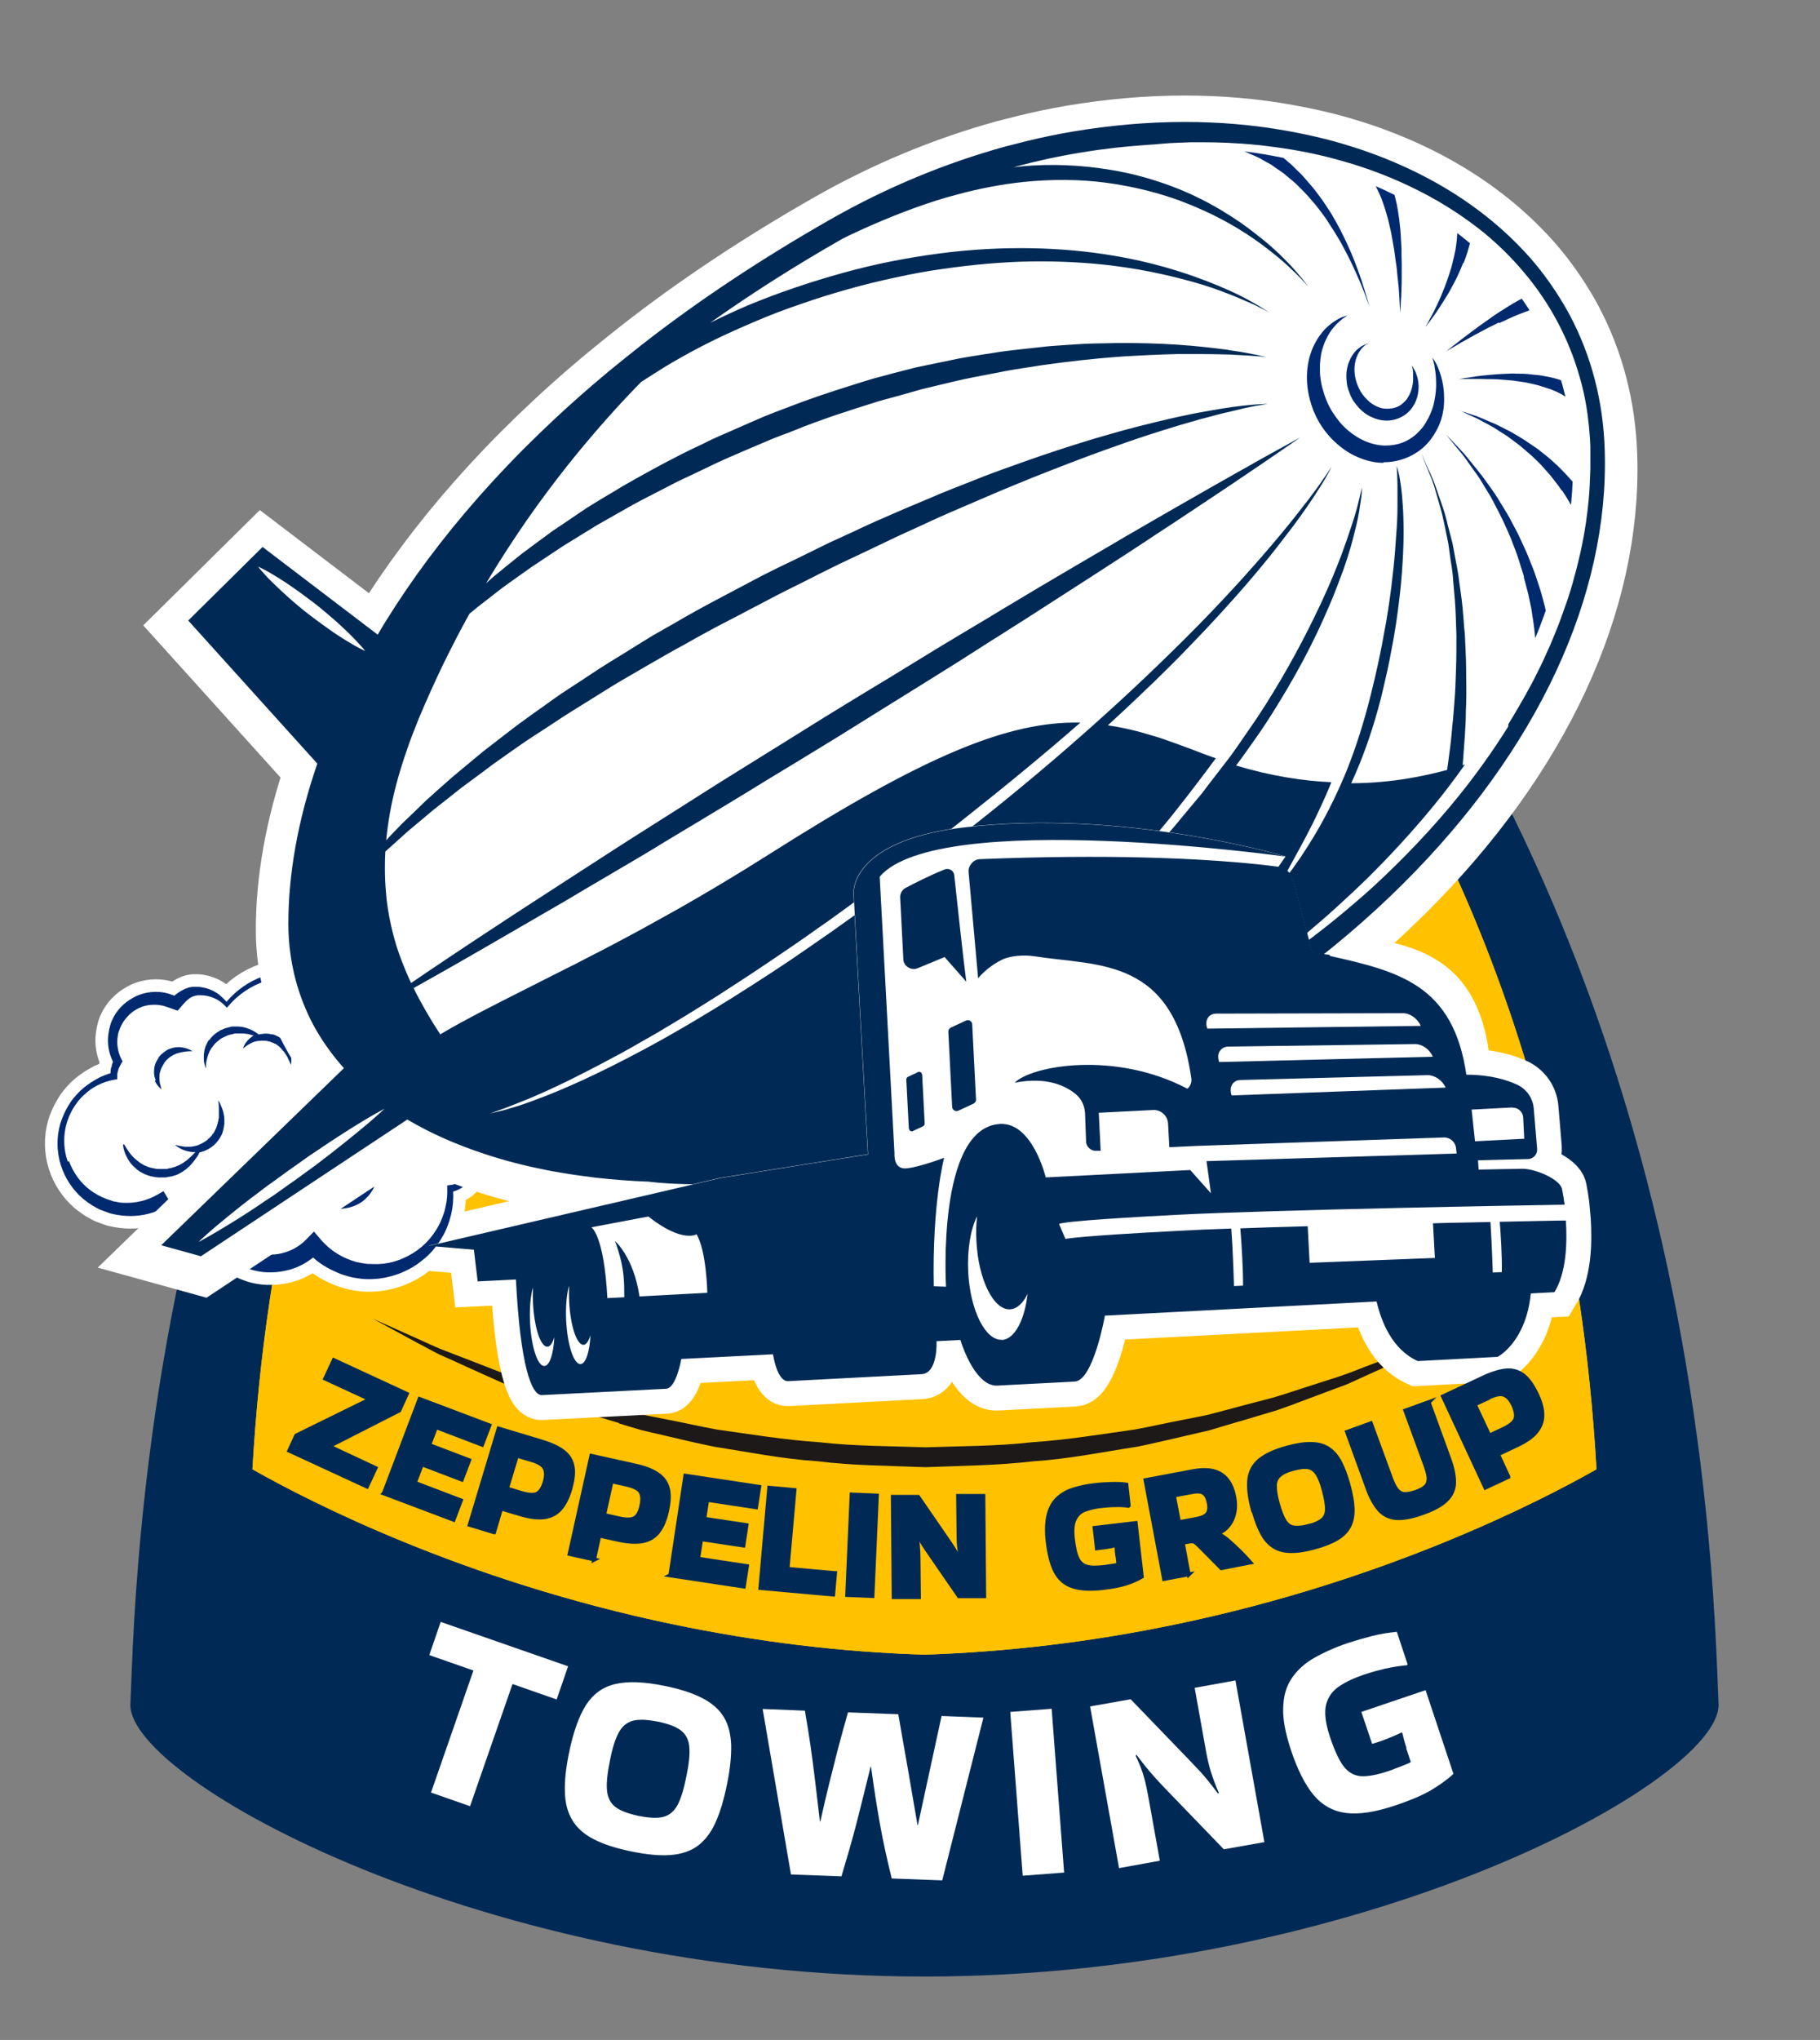 <svg xmlns="http://www.w3.org/2000/svg" id="Layer_1" data-name="Layer 1" viewBox="0 0 86.15 96.52"><rect x="0" y="0" width="86.15" height="96.52" fill="#808080" stroke="none"/><defs><style>      .cls-1 {        stroke-width: 1.19px;      }      .cls-1, .cls-2, .cls-3 {        stroke: #fff;      }      .cls-1, .cls-2, .cls-3, .cls-4 {        stroke-miterlimit: 10;      }      .cls-1, .cls-2, .cls-3, .cls-5 {        fill: #fff;      }      .cls-2 {        stroke-width: 2.38px;      }      .cls-3 {        stroke-width: 3.08px;      }      .cls-4 {        stroke: #002a55;        stroke-width: .18px;      }      .cls-4, .cls-6 {        fill: #002a55;      }      .cls-7 {        fill: #1e1919;      }      .cls-7, .cls-5, .cls-8, .cls-9, .cls-6 {        stroke-width: 0px;      }      .cls-8 {        fill: #ffc100;      }      .cls-9 {        fill: #002a70;      }    </style></defs><path class="cls-6" d="M81.35,80.67c0,3.61-16.83,12.85-37.59,12.85s-37.59-9.25-37.59-12.85h0s.06-1.5.06-1.5c1.07-27.89,11.23-45.9,19.56-56.09,8.33-10.19,16.41-14.76,17.97-15.59,1.56.83,9.64,5.4,17.97,15.59,8.33,10.2,18.49,28.21,19.56,56.09l.06,1.5h0Z"></path><path class="cls-8" d="M55.68,76.85c-4.02.84-8,1.31-11.92,1.44-3.92-.12-7.89-.6-11.92-1.44-9.92-2.06-17.21-5.81-19.89-7.33,1.27-22.31,10.24-36.77,17.62-45.01,5.64-6.3,11.23-10.03,14.19-11.75,2.96,1.72,8.55,5.45,14.19,11.75,7.38,8.24,16.35,22.69,17.62,45.01-2.68,1.52-9.97,5.27-19.89,7.33Z"></path><path class="cls-8" d="M55.68,76.85c-4.02.84-8,1.31-11.92,1.44-3.92-.12-7.89-.6-11.92-1.44-9.92-2.06-17.21-5.81-19.89-7.33,1.27-22.31,10.24-36.77,17.62-45.01,5.64-6.3,11.23-10.03,14.19-11.75,2.96,1.72,8.55,5.45,14.19,11.75,7.38,8.24,16.35,22.69,17.62,45.01-2.68,1.52-9.97,5.27-19.89,7.33Z"></path><path class="cls-7" d="M29.3,67.33c-.71-.21-1.39-.42-2.06-.61-.66-.22-1.28-.47-1.88-.69-.3-.11-.6-.22-.88-.33-.29-.11-.57-.2-.84-.33-.53-.24-1.04-.47-1.51-.68-.47-.22-.92-.42-1.33-.6-.4-.2-.76-.41-1.1-.58-1.31-.71-2.06-1.12-2.06-1.12,0,0,.78.35,2.14.96.34.15.71.33,1.13.5.42.16.87.34,1.35.52.48.19,1,.39,1.54.6.54.2,1.13.37,1.73.57.61.19,1.23.41,1.89.6.66.17,1.35.35,2.05.54.35.09.71.19,1.07.28.37.07.74.15,1.11.22.75.14,1.51.32,2.29.46,1.57.22,3.19.49,4.85.6,1.65.19,3.35.18,5.03.24,1.69-.06,3.38-.05,5.03-.24,1.66-.11,3.28-.38,4.85-.6.78-.14,1.54-.32,2.29-.46.37-.07.74-.15,1.11-.22.36-.09.72-.19,1.07-.28.7-.19,1.39-.37,2.05-.54.66-.19,1.28-.41,1.89-.6.6-.2,1.19-.37,1.73-.57.54-.21,1.05-.41,1.54-.59.48-.19.94-.36,1.35-.52.41-.17.79-.35,1.13-.5,1.36-.61,2.14-.96,2.14-.96,0,0-.75.41-2.06,1.12-.33.17-.69.38-1.09.58-.41.19-.85.39-1.33.6-.48.22-.98.44-1.52.69-.26.13-.55.22-.84.33-.29.11-.58.22-.88.33-.6.22-1.23.47-1.88.69-.66.2-1.35.4-2.06.61-.35.1-.71.21-1.07.32-.37.09-.74.17-1.12.26-.75.17-1.52.36-2.31.52-1.59.24-3.22.58-4.91.69-1.68.2-3.4.21-5.11.28-1.72-.07-3.43-.07-5.11-.28-1.69-.11-3.32-.44-4.91-.69-.79-.16-1.56-.34-2.31-.52-.38-.09-.75-.17-1.12-.26-.36-.11-.72-.21-1.07-.32Z"></path><path class="cls-2" d="M60.85,40.52s-7.63-2.29-15.31-1.37c-4.16.5-5.19,2.19-5.14,3.19s.68,12.27.68,12.27l-6.99,1.12-13.8,3.21,2.13.18.18,1.5,1.81-.09c.21,4.09.74,5.49,1.23,5.47l5.88-.3c.48-.02.72-1.41.72-1.41l4.34-.22s.19,1.3.72,1.27l6.31-.33c.79-.04.71-1.56.71-1.56l1.13-.06c.15.5.79,2.21,1.75,2.16l3.66-.19c.89-.05,1.43-3.12,1.43-3.12l12.86-.67c.22.94.73,2.27,1.95,2.82l3.78-.2s1.34-.68,1.57-3l1.12-.06c.56-.92.61-2.3.54-3.39l-.07-.77c-.02-.17-.09-.59-.12-.73-.09-.48-1.28-.98-1.9-.97l-2.05.04-.03-.44,2.37-.06c.12,0,.24-.06.32-.15.08-.09.12-.21.11-.33l-.16-1.91c-.04-.49-.34-.92-.79-1.13-.5-.23-1.28-.47-2.4-.47-.33-5.11-3.15-4.88-6.46-5.62l-.82-.11-.91-3.44c-.09-.33-.36-.57-.7-.62l.34-.49Z"></path><g><path class="cls-1" d="M4.78,57.25c.07.03.16.06.24.09l.11.04.06.02.06.02c.16.04.33.07.5.09.57.07,1.16,0,1.7-.22.08.11.17.21.27.3.23.22.5.4.8.51l.11.04.09.03c.08.02.14.04.21.05.14.03.28.04.42.04.16,0,.32-.01.47-.04,0,.02.02.04.03.07.06.13.12.25.19.37.15.24.32.46.53.65.2.19.43.36.68.49.12.07.24.12.39.18.07.03.14.05.19.07l.09.03.11.03c.27.07.55.1.83.09.28,0,.56-.05.83-.12.41-.11.79-.31,1.13-.58.21.19.45.36.69.49.18.1.38.19.57.27.1.04.2.07.3.1l.14.04c.06.02.1.02.16.04.21.04.41.07.62.08.21.01.42,0,.62-.02l.31-.05c.1-.02.2-.05.3-.07.2-.06.4-.12.58-.21.19-.08.37-.18.54-.29.09-.05.17-.12.25-.18.08-.06.16-.13.24-.19.08-.07.15-.14.22-.21.07-.07.14-.15.2-.23.07-.08.13-.16.18-.24.06-.08.12-.17.17-.26.11-.17.19-.35.27-.55.03-.1.08-.2.1-.29.03-.1.05-.17.08-.29.08-.35.11-.71.09-1.06.2-.06.38-.15.54-.27.17-.14.31-.31.41-.51.59.11,1.23-.04,1.71-.42.25-.2.46-.45.6-.73.04-.07.07-.15.1-.22.02-.08.05-.13.07-.22.04-.15.06-.31.07-.47.02-.64-.27-1.29-.76-1.71-.12-.11-.26-.2-.4-.27-.07-.04-.15-.07-.22-.1-.04-.02-.08-.03-.12-.04l-.11-.03c-.25-.07-.51-.09-.77-.07-.01-.08-.02-.15-.04-.22-.03-.14-.07-.27-.12-.4-.05-.13-.1-.26-.16-.39-.07-.12-.13-.25-.21-.36-.07-.12-.16-.23-.25-.34-.09-.11-.19-.21-.29-.3-.11-.09-.21-.18-.33-.26-.11-.08-.24-.15-.36-.22l-.19-.09-.2-.08c-.07-.03-.13-.04-.19-.07l-.09-.03-.11-.03c-.14-.03-.28-.06-.42-.08-.14-.02-.29-.03-.42-.02-.47,0-.94.1-1.37.29-.04-.09-.07-.18-.11-.27-.08-.18-.17-.35-.27-.51-.1-.16-.21-.32-.34-.47-.12-.15-.25-.29-.4-.42-.07-.07-.14-.13-.22-.19-.07-.06-.15-.12-.23-.17-.16-.11-.32-.21-.49-.29-.17-.09-.35-.16-.53-.22-.09-.04-.18-.05-.27-.08l-.07-.02-.07-.02-.14-.03c-.75-.15-1.53-.09-2.24.17-.67.24-1.26.66-1.72,1.2-.08-.1-.18-.19-.28-.28-.06-.05-.12-.1-.18-.14-.22-.14-.46-.23-.72-.27-.06-.01-.13-.02-.2-.02-.07,0-.14,0-.21,0-.14.01-.29.06-.42.12-.18.09-.33.19-.46.3-.04-.02-.09-.03-.14-.05l-.08-.03s-.07-.02-.1-.03c-.06-.01-.12-.03-.18-.04-.12-.02-.25-.03-.37-.03-.12,0-.25.01-.37.03-.25.04-.48.12-.7.24-.01,0-.02.01-.03.02-.2.11-.39.25-.55.42-.09.09-.16.18-.23.28-.07.1-.13.21-.18.32-.03.05-.05.11-.07.17l-.03.09-.02.08-.02.08s-.02.06-.02.1c-.01.06-.02.12-.03.18-.06.44.02.9.22,1.3-.01.02-.02.05-.03.07-.01.03-.02.07-.03.1v.05s-.03.05-.03.05c-.02.09-.03.18-.03.27-.1.03-.2.06-.29.1l-.21.09-.2.11-.2.12-.19.13-.18.14-.17.15c-.11.11-.21.22-.31.34-.1.12-.18.24-.26.38-.08.13-.15.27-.21.41l-.09.22-.07.21h0c-.18.63-.17,1.32.03,1.95.19.61.56,1.17,1.05,1.59.01.01.03.02.04.03.26.21.54.39.85.52Z"></path><path class="cls-9" d="M4.78,57.25c.07.03.16.06.24.09l.11.04.06.02.06.02c.16.04.33.07.5.09.57.07,1.16,0,1.7-.22.08.11.17.21.27.3.23.22.5.4.8.51l.11.04.09.03c.08.02.14.04.21.05.14.03.28.04.42.04.16,0,.32-.01.47-.04,0,.02.02.04.03.07.06.13.12.25.19.37.15.24.32.46.53.65.2.19.43.36.68.49.12.07.24.12.39.18.07.03.14.05.19.07l.09.03.11.03c.27.07.55.1.83.09.28,0,.56-.05.83-.12.41-.11.79-.31,1.13-.58.21.19.45.36.69.49.18.1.38.19.57.27.1.04.2.07.3.1l.14.04c.06.02.1.02.16.04.21.04.41.07.62.08.21.01.42,0,.62-.02l.31-.05c.1-.02.2-.05.3-.07.2-.06.4-.12.58-.21.19-.08.37-.18.54-.29.09-.05.17-.12.25-.18.08-.06.16-.13.24-.19.08-.07.15-.14.22-.21.07-.07.14-.15.2-.23.07-.08.13-.16.18-.24.06-.08.12-.17.17-.26.11-.17.19-.35.27-.55.03-.1.08-.2.1-.29.03-.1.05-.17.08-.29.08-.35.11-.71.09-1.06.2-.06.38-.15.54-.27.17-.14.31-.31.41-.51.59.11,1.23-.04,1.71-.42.25-.2.46-.45.6-.73.04-.07.07-.15.1-.22.02-.08.05-.13.07-.22.04-.15.06-.31.07-.47.02-.64-.27-1.29-.76-1.71-.12-.11-.26-.2-.4-.27-.07-.04-.15-.07-.22-.1-.04-.02-.08-.03-.12-.04l-.11-.03c-.25-.07-.51-.09-.77-.07-.01-.08-.02-.15-.04-.22-.03-.14-.07-.27-.12-.4-.05-.13-.1-.26-.16-.39-.07-.12-.13-.25-.21-.36-.07-.12-.16-.23-.25-.34-.09-.11-.19-.21-.29-.3-.11-.09-.21-.18-.33-.26-.11-.08-.24-.15-.36-.22l-.19-.09-.2-.08c-.07-.03-.13-.04-.19-.07l-.09-.03-.11-.03c-.14-.03-.28-.06-.42-.08-.14-.02-.29-.03-.42-.02-.47,0-.94.1-1.37.29-.04-.09-.07-.18-.11-.27-.08-.18-.17-.35-.27-.51-.1-.16-.21-.32-.34-.47-.12-.15-.25-.29-.4-.42-.07-.07-.14-.13-.22-.19-.07-.06-.15-.12-.23-.17-.16-.11-.32-.21-.49-.29-.17-.09-.35-.16-.53-.22-.09-.04-.18-.05-.27-.08l-.07-.02-.07-.02-.14-.03c-.75-.15-1.53-.09-2.24.17-.67.24-1.26.66-1.72,1.2-.08-.1-.18-.19-.28-.28-.06-.05-.12-.1-.18-.14-.22-.14-.46-.23-.72-.27-.06-.01-.13-.02-.2-.02-.07,0-.14,0-.21,0-.14.01-.29.06-.42.12-.18.09-.33.19-.46.3-.04-.02-.09-.03-.14-.05l-.08-.03s-.07-.02-.1-.03c-.06-.01-.12-.03-.18-.04-.12-.02-.25-.03-.37-.03-.12,0-.25.01-.37.03-.25.04-.48.12-.7.24-.01,0-.02.01-.03.02-.2.11-.39.25-.55.42-.09.09-.16.18-.23.28-.07.1-.13.21-.18.32-.03.05-.05.11-.07.17l-.03.09-.02.08-.02.08s-.02.06-.02.1c-.01.06-.02.12-.03.18-.06.44.02.9.22,1.3-.01.02-.02.05-.03.07-.01.03-.02.07-.03.1v.05s-.03.05-.03.05c-.02.09-.03.18-.03.27-.1.03-.2.06-.29.1l-.21.09-.2.11-.2.12-.19.13-.18.14-.17.15c-.11.11-.21.22-.31.34-.1.12-.18.24-.26.38-.08.13-.15.27-.21.41l-.09.22-.07.21h0c-.18.63-.17,1.32.03,1.95.19.61.56,1.17,1.05,1.59.01.01.03.02.04.03.26.21.54.39.85.52ZM3.21,54.97c-.03-.09-.05-.17-.08-.26-.12-.48-.12-.99,0-1.47l.06-.2.07-.19c.05-.13.12-.25.18-.37.07-.12.15-.23.23-.34l.13-.16.15-.15.16-.14.16-.13.17-.11.18-.1.19-.09.19-.07.2-.06.2-.04.15-.03v-.16c0-.1.02-.21.06-.3v-.04s.03-.04.03-.04l.03-.07s.05-.09.07-.13h0l.06-.1-.06-.12c-.17-.34-.23-.74-.16-1.11,0-.05.02-.09.03-.14,0-.02.01-.05.02-.06l.03-.08.03-.08.03-.06s.03-.08.06-.12c.04-.08.09-.16.15-.23.06-.07.12-.14.19-.21.13-.13.29-.23.45-.31.17-.08.34-.13.52-.15.09-.01.18-.01.27-.01.09,0,.18.01.27.03.04,0,.09.02.13.03.02,0,.04.01.06.02l.07.02.29.1h0s.23.08.23.08l.13-.15c.15-.18.29-.34.44-.44.07-.05.15-.09.24-.11.04-.01.09-.02.14-.03.05,0,.1,0,.15,0,.21,0,.42.05.61.13.2.08.38.21.53.37h0s.09.09.09.09l.08-.09c.46-.54,1.07-.95,1.74-1.17.67-.22,1.39-.26,2.07-.1l.13.03.06.02.07.02c.08.03.18.05.25.09.16.06.32.13.47.22.15.08.3.17.44.28.07.05.14.1.2.16.07.05.13.11.19.17.12.12.24.25.34.38.11.14.2.28.29.43.09.15.16.3.23.46l.09.24.07.25h0s.09.3.09.3l.27-.15c.42-.24.91-.38,1.4-.39.13,0,.24,0,.37.01.12.01.24.03.36.06.1.02.25.07.36.11l.17.06.17.08c.11.06.22.12.32.19.1.07.2.15.29.22.09.08.18.17.26.26.08.09.16.19.23.29.07.1.13.21.19.32.06.11.11.22.15.34.04.12.08.23.11.36.03.12.05.24.07.37h0s.03.21.03.21l.19-.04c.27-.05.54-.04.81.02l.1.03s.06.02.09.03c.06.02.13.05.19.08.12.06.24.14.34.22.42.35.68.89.68,1.44,0,.14-.02.28-.05.41,0,.05-.04.14-.06.21-.03.06-.04.12-.08.19-.12.25-.29.48-.51.65-.43.36-1.03.51-1.58.4h0s-.08-.02-.08-.02l-.04.07c-.2.37-.58.63-.99.67h0s-.14.02-.14.02v.14c.01.28-.01.55-.07.82-.02.09-.04.17-.06.26l-.09.26c-.03.09-.07.16-.1.25-.08.16-.16.32-.27.47-.05.08-.1.15-.16.22-.05.07-.11.14-.17.2-.06.07-.12.13-.19.19-.06.06-.13.12-.2.17-.07.06-.14.11-.22.16-.07.05-.15.1-.23.14-.15.09-.31.16-.48.23-.16.06-.33.11-.51.15-.09.01-.17.03-.26.04l-.26.02c-.17,0-.35,0-.52-.01-.17-.02-.34-.05-.51-.09-.67-.18-1.27-.56-1.71-1.09h0s-.3-.35-.3-.35l-.32.33c-.29.31-.66.54-1.06.66-.2.06-.41.1-.63.1-.21,0-.42-.01-.63-.06-.07-.02-.24-.06-.31-.09-.09-.03-.2-.08-.29-.13-.19-.1-.37-.22-.52-.37-.16-.14-.3-.31-.41-.49-.06-.09-.11-.18-.16-.28-.04-.1-.08-.2-.12-.3h0s-.13-.36-.13-.36l-.34.13c-.18.07-.38.1-.57.1-.1,0-.2,0-.29-.03-.05,0-.1-.02-.14-.03l-.08-.02-.06-.02c-.37-.13-.69-.4-.88-.75h0s-.18-.3-.18-.3l-.28.16c-.48.28-1.05.42-1.61.39-.14,0-.28-.03-.42-.06h-.05s-.02-.02-.02-.02h-.03s-.11-.04-.11-.04c-.07-.02-.13-.04-.2-.07-.27-.1-.52-.24-.75-.41-.46-.34-.81-.84-1.01-1.38Z"></path><path class="cls-9" d="M13.79,55.35h0s0,0,0,0l-.06-.07-.07-.07-.04-.06s-.03-.04-.05-.06c-.01-.02-.03-.05-.04-.07-.03-.05-.05-.09-.07-.14l-.03-.07-.02-.07s-.02-.05-.02-.07c0-.03-.01-.05-.02-.08-.01-.05-.02-.1-.03-.15-.01-.05-.01-.1-.02-.14,0-.05,0-.09,0-.14,0-.04,0-.09,0-.13,0-.04,0-.08,0-.12,0-.07,0-.14.01-.19.01-.11.02-.17.02-.17h0s-.04.05-.09.15c-.03.05-.06.11-.08.19-.03.07-.06.16-.08.26-.02.1-.04.2-.04.32,0,.06,0,.12,0,.18,0,.06.01.12.03.19,0,.03.01.06.02.1.01.03.02.06.03.1.01.03.02.06.03.1l.05.09s.03.06.05.09l.06.09.07.09.06.07.07.07h0s0,.01,0,.01h.01s0,.01,0,.01h0s.02.02.02.02l.04.03c.05.04.11.09.17.12.12.07.24.13.37.16.03,0,.06.02.09.02.04.08.08.16.14.24.07.11.15.22.25.32.05.05.1.11.16.16.03.03.06.05.09.08.03.02.07.05.1.07.03.02.07.05.1.07.04.02.08.04.11.06.04.02.08.04.12.06l.12.04s.08.03.13.04l.14.02.14.02h.12s.12,0,.12,0h.02s0,0,0,0h.01s0,0,0,0h0s.03,0,.03,0h.07c.09-.02.17-.02.26-.04.17-.04.33-.09.48-.17.07-.04.15-.08.21-.13.03-.02.06-.05.09-.07.03-.03.06-.05.08-.08.11-.1.2-.21.27-.32.07-.11.12-.21.16-.31.04-.09.06-.18.08-.25.03-.14.03-.22.03-.22,0,0,0,.02-.03.05-.02.03-.04.08-.08.14-.04.06-.08.13-.14.21-.06.08-.12.16-.2.24-.04.04-.08.08-.13.12-.05.04-.09.08-.15.12-.03.02-.05.04-.08.06-.03.02-.06.03-.09.05-.06.03-.12.06-.18.09-.13.05-.26.09-.4.11-.07.02-.14.02-.22.02h-.06s-.03,0-.03,0h0s-.01,0-.01,0h-.12s-.12,0-.12,0l-.1-.02s-.07-.01-.1-.02c-.03,0-.07-.02-.1-.03l-.1-.03s-.07-.03-.1-.04c-.03-.01-.07-.03-.1-.04-.03-.02-.06-.03-.09-.05-.03-.02-.06-.03-.09-.05-.03-.02-.06-.04-.08-.06-.06-.03-.11-.08-.16-.12-.05-.04-.1-.08-.14-.13-.05-.04-.09-.08-.13-.13-.03-.03-.05-.05-.08-.08.02,0,.03,0,.05,0,.12,0,.23-.02.33-.04.1-.02.18-.06.26-.09.07-.03.13-.07.18-.1.09-.07.14-.11.14-.11,0,0-.02,0-.04.01-.03,0-.07.02-.12.03-.05.01-.12.02-.19.03-.07,0-.15.02-.24.02-.04,0-.09,0-.13,0-.05,0-.09,0-.14-.02-.02,0-.05,0-.07-.01-.02,0-.05-.01-.07-.02-.05-.01-.1-.03-.14-.05-.09-.04-.19-.09-.28-.15-.05-.03-.09-.07-.13-.1l-.03-.03h-.02Z"></path><path class="cls-9" d="M7.33,51.14c.03.07.07.14.11.19.04.05.07.09.1.12.06.06.11.09.11.09h0s-.02-.05-.04-.13c-.01-.04-.02-.09-.04-.15-.01-.06-.02-.12-.02-.18,0-.07,0-.14,0-.21,0-.04,0-.07.02-.11,0-.04.02-.07.03-.11.02-.07.05-.14.09-.21.02-.04.04-.07.06-.1l.02-.03h0s0-.02,0-.02l.05-.06.05-.06.04-.04s.03-.02.04-.04c.01-.01.03-.02.05-.04.03-.02.06-.05.1-.07.03-.02.07-.04.1-.06.03-.02.07-.03.11-.05.03-.02.07-.03.11-.04.07-.02.14-.04.21-.05.07-.01.13-.02.19-.03.06,0,.11-.01.15-.01.09,0,.14,0,.14,0h0s-.04-.03-.12-.07c-.04-.02-.09-.04-.15-.06-.06-.02-.13-.04-.21-.05-.08-.01-.16-.02-.25-.01-.05,0-.09,0-.14.02-.05,0-.1.02-.15.04-.02,0-.05.02-.07.02l-.07.03s-.05.02-.07.04l-.07.05s-.05.03-.07.05c-.02.02-.05.04-.07.06l-.07.06-.05.06-.05.06h0s0,.01,0,.01h0s0,.01,0,.01h0s-.01.02-.01.02l-.02.03s-.06.09-.08.14c-.05.1-.08.2-.09.31,0,.05-.01.1-.01.15,0,.05,0,.1.01.15.01.09.04.18.07.25Z"></path><path class="cls-9" d="M5.85,54.17s-.03-.05-.03-.05c0,0,0,.08.03.22.02.07.04.16.08.25.04.09.09.2.16.31.07.11.15.22.27.32.03.03.06.05.08.08.03.02.06.05.09.07.06.05.13.09.21.13.15.08.31.14.48.17.08.02.17.03.26.04h.07s.03,0,.03,0h0s0,0,0,0h.01s0,0,0,0h.02s.12,0,.12,0h.12s.14-.03.14-.03l.14-.02s.08-.03.13-.04l.12-.04s.08-.04.12-.06c.04-.02.08-.04.11-.06.03-.02.07-.05.1-.07.03-.02.07-.05.1-.07.03-.03.06-.05.09-.08.06-.05.11-.1.16-.16.1-.11.18-.22.25-.32.06-.08.1-.17.14-.24.03,0,.06-.01.09-.02.13-.03.25-.09.37-.16.06-.03.11-.08.17-.12l.04-.03.02-.02h0s0,0,0,0h.01s0-.01,0-.01h0s.07-.07.07-.07l.06-.07.07-.09.06-.09s.03-.06.05-.09l.05-.09s.02-.06.03-.1c.01-.03.02-.06.03-.1,0-.03.01-.06.02-.1.01-.06.02-.13.03-.19,0-.06,0-.12,0-.18,0-.12-.02-.22-.04-.32-.02-.1-.05-.18-.08-.26-.03-.07-.06-.14-.08-.19-.05-.1-.09-.15-.09-.15h0s0,.06.02.17c0,.05.01.12.01.19,0,.04,0,.08,0,.12,0,.04,0,.08,0,.13,0,.04,0,.09,0,.14,0,.05,0,.1-.02.14,0,.05-.01.1-.03.15,0,.02-.01.05-.02.08,0,.02-.02.05-.02.07l-.02.07-.03.07s-.05.1-.07.14c-.01.02-.03.05-.04.07-.02.02-.03.04-.05.06l-.04.06-.07.07-.06.07h0s0,0,0,0h-.02s-.03.04-.03.04c-.04.03-.08.08-.13.1-.09.06-.18.11-.28.15-.05.02-.09.04-.14.05-.02,0-.05.01-.07.02-.02,0-.05,0-.07.01-.05.01-.09.01-.14.02-.05,0-.09,0-.13,0-.09,0-.17,0-.24-.02-.07-.01-.14-.02-.19-.03-.05-.01-.09-.02-.12-.03-.03,0-.04-.01-.04-.01,0,0,.04.05.14.11.05.03.11.07.18.1.07.03.16.07.26.09.1.02.21.05.33.04.02,0,.03,0,.05,0-.02.03-.05.05-.08.08-.04.04-.08.09-.13.13-.05.04-.09.09-.14.13-.05.04-.1.08-.16.12-.03.02-.06.04-.08.06-.03.02-.06.03-.09.05-.03.02-.06.03-.09.05-.03.01-.06.03-.1.04-.03.01-.06.03-.1.04l-.1.03s-.07.02-.1.03c-.03,0-.07,0-.1.02l-.1.02h-.12s-.12,0-.12,0h-.01s0,0,0,0h-.03s-.05,0-.05,0c-.07,0-.15,0-.22-.02-.14-.02-.28-.06-.4-.11-.06-.03-.13-.05-.18-.09-.03-.02-.06-.03-.09-.05-.03-.02-.05-.04-.08-.06-.05-.03-.1-.08-.15-.12-.05-.04-.09-.08-.13-.12-.08-.08-.15-.17-.2-.24-.05-.08-.1-.15-.14-.21-.03-.06-.06-.11-.08-.14Z"></path><path class="cls-9" d="M9.9,49.19c-.04.06-.08.11-.1.17-.03.06-.06.12-.08.18-.04.12-.06.23-.07.34-.01.11,0,.2,0,.29,0,.08.03.16.04.21.03.12.06.17.06.17h0s0-.02,0-.05c0-.03,0-.08,0-.13,0-.06.02-.12.03-.2.02-.08.04-.16.07-.25.02-.04.03-.09.05-.13.02-.04.04-.09.07-.13.01-.02.03-.04.04-.07.01-.02.03-.04.05-.06.03-.04.06-.08.1-.13.07-.08.16-.15.25-.22.04-.04.1-.06.15-.09l.04-.02h.02s0-.01,0-.01h0s.09-.04.09-.04l.09-.04.08-.02s.05-.02.08-.02c.03,0,.06-.01.08-.02l.08-.02s.06,0,.08,0h.08s.06,0,.08,0c.03,0,.06,0,.08,0,.03,0,.05,0,.08,0,.05,0,.11.01.16.02.05,0,.1.02.15.03.05.01.1.03.14.04.01,0,.02,0,.04.01-.08.04-.15.1-.21.15-.06.06-.11.12-.15.17-.04.05-.07.1-.09.15-.04.08-.05.14-.05.14,0,0,0,0,.03-.02.02-.02.05-.04.08-.07.04-.03.08-.06.13-.09.05-.03.11-.06.17-.09.06-.03.13-.06.21-.07.04-.01.07-.02.11-.02.04,0,.08,0,.12-.01.08,0,.16,0,.25.01.04,0,.08.02.13.03h.03s.02.01.02.01h0s.07.03.07.03l.07.02.05.03s.03.02.05.02c.02,0,.04.02.05.03.04.02.07.04.1.07l.05.04.04.04s.06.06.08.09c.03.03.05.06.08.09.03.03.05.06.07.1.02.03.04.06.06.09.04.06.07.12.09.18.03.05.05.1.07.14.04.08.05.13.05.13,0,0,.01-.05.02-.14,0-.05,0-.1,0-.17,0-.07-.01-.14-.03-.22-.02-.08-.04-.17-.08-.25-.02-.04-.04-.09-.07-.13-.02-.05-.05-.09-.09-.13-.02-.02-.03-.04-.05-.06l-.06-.06s-.04-.04-.06-.06l-.07-.05s-.05-.04-.07-.05c-.03-.02-.06-.03-.08-.04l-.08-.04-.07-.03-.07-.02h0s0,0,0,0h-.01s0,0,0,0h0s-.02,0-.02,0h-.04c-.06-.02-.11-.03-.17-.03-.11-.01-.23,0-.34.02-.03,0-.05.01-.08.02-.05-.04-.1-.08-.17-.12-.09-.06-.19-.11-.3-.15-.06-.02-.12-.04-.18-.06-.06-.02-.13-.03-.2-.04-.03,0-.07,0-.1-.01-.03,0-.07,0-.11,0-.04,0-.07,0-.11,0h-.11s-.07.02-.11.03l-.11.03-.11.03-.09.04-.09.04h-.01s0,0,0,0h-.01s0,0,0,0h0s-.02.02-.02.02l-.05.03c-.06.04-.12.07-.18.12-.11.09-.21.19-.29.31Z"></path></g><path class="cls-3" d="M54.84,50.54c4.28-2.25,8.25-5.13,11.56-8.42,6.39-6.35,9.78-13.65,9.56-20.54-.07-2.32-.64-4.47-1.66-6.39-.39-.72-.84-1.41-1.35-2.07-.34-.44-.71-.86-1.11-1.26-.6-.61-1.26-1.18-1.98-1.71-1.56-1.15-3.38-2.08-5.37-2.76-.57-.19-1.15-.37-1.75-.52s-1.21-.28-1.83-.39c-1.55-.28-3.17-.42-4.83-.42-1.77,0-3.55.16-5.33.46-.71.12-1.42.27-2.13.44-.35.09-.71.18-1.06.27-2.82.78-5.6,1.93-8.25,3.44-3.35,1.91-6.33,3.9-8.94,5.94-.52.41-1.03.82-1.53,1.23-4.71,3.91-8.17,7.95-10.59,11.86-.13.21-.25.41-.37.62l-5.45-4.15-3.52,3.48,6.11,6.77c-.94,2.73-1.37,5.28-1.37,7.56,0,.5.03.98.1,1.45.04.31.1.62.17.93.18.76.44,1.48.78,2.17.34.68.77,1.33,1.27,1.94.1.12.2.24.31.36l-8.65,8.38,1.88.52,9.77-6.47c.54.32,1.12.62,1.73.89.61.27,1.26.52,1.93.74.9.3,1.86.55,2.87.75.25.05.51.1.77.14.52.09,1.05.16,1.6.23.82.09,1.66.16,2.53.19,0,0,9.72,1.46,24.1-5.64Z"></path><g><path class="cls-6" d="M54.84,50.25c4.28-2.25,8.25-5.13,11.56-8.42,6.39-6.35,9.78-13.65,9.56-20.54-.07-2.32-.64-4.47-1.66-6.39-.39-.72-.84-1.41-1.35-2.07-.34-.44-.71-.86-1.11-1.26-.6-.61-1.26-1.18-1.98-1.71-1.56-1.15-3.38-2.08-5.37-2.76-.57-.19-1.15-.37-1.75-.52s-1.21-.28-1.83-.39c-1.55-.28-3.17-.42-4.83-.42-1.77,0-3.55.16-5.33.46-.71.12-1.42.27-2.13.44-.35.09-.71.18-1.06.27-2.82.78-5.6,1.93-8.25,3.44-3.35,1.91-6.33,3.9-8.94,5.94-.52.41-1.03.82-1.53,1.23-4.71,3.91-8.17,7.95-10.59,11.86-.13.21-.25.41-.37.62l-5.45-4.15-3.52,3.48,6.11,6.77c-.94,2.73-1.37,5.28-1.37,7.56,0,.5.03.98.1,1.45.04.31.1.62.17.93.18.76.44,1.48.78,2.17.34.68.77,1.33,1.27,1.94.1.12.2.24.31.36l-8.65,8.38,1.88.52,9.77-6.47c.54.32,1.12.62,1.73.89.61.27,1.26.52,1.93.74.9.3,1.86.55,2.87.75.25.05.51.1.77.14.52.09,1.05.16,1.6.23.82.09,1.66.16,2.53.19,0,0,9.72,1.46,24.1-5.64ZM71.39,34.38c-.72,1.15-1.49,2.22-2.29,3.22-1.33,1.65-2.72,3.08-4.04,4.3-.26.24-.53.48-.79.7-.78.68-1.53,1.28-2.22,1.8-.7.52-1.34.98-1.91,1.37-.19.13-.37.25-.55.37-.35.23-.66.43-.94.6-.14.09-.27.16-.38.23-.12.07-.23.13-.32.19-.05.03-.09.06-.14.08-.3.18-.45.27-.45.27,0,0,.15-.1.44-.3.04-.03.08-.06.13-.09.28-.19.65-.45,1.1-.78.15-.11.31-.23.48-.35.34-.25.7-.52,1.1-.83s.82-.65,1.26-1.02c.22-.19.45-.38.68-.58.23-.2.47-.41.71-.63.48-.44.98-.9,1.49-1.4,1.01-1,2.06-2.13,3.09-3.38.51-.62,1.01-1.28,1.5-1.97-.04,0-.07.02-.1.03,0-.02,0-.05,0-.07.02-.21.03-.42.05-.65.02-.22.03-.46.05-.69.01-.24.03-.48.04-.73,0-.25.01-.51.02-.77.02-.52,0-1.06,0-1.61,0-.55-.04-1.1-.06-1.66-.03-.28-.05-.55-.07-.83-.02-.28-.05-.55-.08-.82-.04-.27-.07-.54-.11-.8-.03-.27-.07-.53-.12-.78-.05-.26-.1-.51-.14-.75-.02-.12-.05-.24-.07-.36-.03-.12-.06-.24-.09-.35-.03-.11-.06-.23-.09-.34-.03-.11-.06-.22-.08-.33-.06-.22-.11-.43-.18-.62-.13-.39-.26-.75-.37-1.07-.08-.24-.18-.45-.26-.63-.03-.06-.05-.12-.08-.17-.07-.17-.14-.3-.18-.41-.02-.04-.03-.07-.04-.1-.03-.06-.05-.1-.06-.13-.01-.03-.02-.05-.02-.05,0,0,.01.04.04.11.02.05.04.11.07.18.01.04.03.08.05.12.03.09.07.19.12.3.04.11.09.24.15.37.05.13.11.28.16.44.09.32.2.69.31,1.08.03.1.05.2.08.31.05.21.09.43.14.65.02.11.05.23.07.34.02.12.05.23.07.35.02.12.03.24.05.36.03.25.07.5.11.75.04.25.06.51.08.78.02.26.05.53.07.8.04.54.05,1.09.07,1.63,0,.55,0,1.1-.02,1.64-.01.27-.02.54-.03.8-.01.26-.03.52-.05.78-.02.26-.04.51-.06.75-.03.25-.05.49-.07.72-.04.47-.11.91-.16,1.32-.02.12-.03.24-.05.36-1.05.28-2.58.62-4.54.63.14-.3.27-.61.41-.95.2-.5.4-1.05.59-1.65.19-.6.37-1.24.53-1.94.13-.55.25-1.08.34-1.58.2-1,.33-1.9.42-2.7.05-.4.08-.78.11-1.13.05-.71.08-1.32.08-1.85,0-.53-.01-.98-.04-1.36-.01-.19-.03-.36-.04-.51-.03-.31-.07-.55-.1-.74-.02-.1-.03-.18-.05-.25-.05-.21-.08-.31-.1-.35,0-.01,0-.02,0-.02,0,0,.03.33.04.9,0,.07,0,.15,0,.23,0,.24,0,.51,0,.81,0,.4-.02.85-.06,1.34-.03.49-.07,1.02-.13,1.58-.06.56-.13,1.15-.22,1.75-.05.3-.09.61-.15.92-.11.62-.23,1.26-.37,1.89-.07.32-.14.64-.22.96-.3,1.27-.67,2.53-1.11,3.68-.16.43-.34.84-.52,1.24-.3.66-.61,1.26-.91,1.79-.18.32-.36.61-.53.88-.28.45-.54.82-.75,1.11-.17.23-.3.41-.4.53-.05.06-.08.11-.11.14-.02.03-.04.05-.04.05,0,0,0-.02.03-.08.02-.05.07-.14.13-.27.09-.16.2-.38.37-.68.1-.18.21-.39.35-.64.09-.16.18-.34.29-.54.05-.1.1-.2.16-.31.11-.21.23-.44.35-.7.18-.38.38-.8.58-1.28.04-.1.09-.21.13-.32-1.34-.06-2.85-.29-4.51-.79.34-.45.68-.93,1.04-1.45.12-.17.24-.35.36-.53.71-1.09,1.3-2.1,1.79-3.02.49-.92.88-1.76,1.2-2.51.08-.19.16-.37.23-.55.07-.18.14-.35.2-.51.06-.17.12-.33.18-.48.06-.15.11-.3.16-.45.2-.58.34-1.08.44-1.5.14-.53.22-.94.26-1.25.02-.12.03-.23.05-.33,0-.05.01-.09.02-.13.01-.12.02-.21.02-.28,0-.11,0-.16,0-.16,0,0-.01.05-.03.15-.02.1-.06.24-.1.43-.02.06-.03.13-.05.2-.02.07-.04.15-.06.23-.11.4-.27.89-.47,1.47-.08.23-.17.47-.26.72-.05.13-.1.26-.15.39-.31.79-.69,1.66-1.14,2.57-.74,1.52-1.66,3.17-2.7,4.74-.21.31-.43.62-.64.93-.21.31-.42.61-.64.91-.22.29-.45.59-.67.87s-.44.57-.65.85c-.45.54-.89,1.06-1.3,1.56-.1.12-.21.24-.31.36-.31.35-.63.67-.91.99-.09.11-.19.21-.28.31-.37.4-.71.74-1.02,1.04-.15.15-.3.29-.43.41-.06.06-.13.12-.18.18-.23.23-.42.41-.54.53-.13.12-.19.19-.19.19,0,0,.13-.22.67-.88.18-.22.41-.48.69-.81.11-.13.23-.28.36-.43s.27-.32.42-.49c.07-.09.15-.18.23-.27.16-.19.33-.38.5-.59.18-.21.36-.43.56-.67.2-.24.4-.49.61-.76.53-.67,1.12-1.44,1.77-2.32-.26-.09-.52-.19-.79-.29-.19-.08-.39-.15-.58-.22-.38-.14-.75-.28-1.11-.4-.18-.06-.36-.12-.54-.17-.71-.22-1.4-.38-2.09-.48.52-.48,1.02-.94,1.49-1.39.24-.23.46-.45.69-.66.22-.22.44-.43.65-.64.15-.15.3-.3.45-.45.15-.15.29-.29.43-.44.7-.72,1.32-1.38,1.88-2,.34-.37.65-.73.94-1.06.58-.67,1.08-1.28,1.5-1.82.14-.18.27-.35.4-.52.13-.16.24-.32.36-.47.22-.3.42-.57.59-.82.34-.49.59-.88.77-1.17.04-.07.08-.14.12-.2.25-.43.32-.6.32-.6,0,0-.08.13-.24.37-.05.07-.1.14-.16.23-.03.04-.06.09-.09.13-.13.19-.29.41-.48.66-.09.12-.19.26-.3.39-.42.55-.95,1.21-1.58,1.95-.16.18-.32.37-.49.57-.51.58-1.07,1.21-1.68,1.86-.81.87-1.72,1.8-2.7,2.75-2.93,2.87-6.53,6.01-10.32,8.92-.93.75-1.9,1.45-2.85,2.15-.32.23-.63.47-.95.7-.31.24-.63.47-.94.69s-.63.45-.94.67c-.63.44-1.26.87-1.87,1.29-.31.21-.62.41-.92.61-.61.4-1.22.79-1.81,1.16-.59.37-1.18.73-1.75,1.07-.86.51-1.68.98-2.47,1.4-2.1,1.13-3.92,1.95-5.23,2.42-.24.09-.47.17-.68.24-.07.02-.14.04-.2.06-.26.08-.48.15-.66.19-.36.09-.56.13-.56.13,0,0,.03,0,.1-.03.05-.02.12-.04.2-.07.09-.03.2-.07.33-.12.07-.02.14-.05.22-.08.16-.06.34-.13.56-.22.21-.09.46-.18.73-.3.27-.12.58-.25.91-.41.34-.16.71-.33,1.11-.54.61-.3,1.29-.66,2.07-1.08.26-.14.52-.29.8-.45.28-.16.56-.32.86-.49.15-.09.3-.17.45-.27.31-.18.62-.37.95-.57.49-.3,1-.62,1.54-.96.71-.46,1.47-.95,2.27-1.49.4-.27.81-.55,1.24-.84.42-.29.86-.59,1.3-.91.22-.15.45-.31.68-.48s.46-.33.69-.5c.46-.34.94-.7,1.43-1.06.73-.55,1.51-1.11,2.29-1.71.26-.2.53-.41.79-.62.31-.24.62-.48.92-.72,2.1-1.66,3.94-3.18,5.54-4.58-3.41-.07-7.35,1.54-14.78,6.26-1.47.93-2.89,1.78-4.25,2.55-.39.22-.77.43-1.15.64-.19.1-.38.21-.56.31-.37.2-.74.4-1.1.59-.54.29-1.07.56-1.58.82-.34.18-.67.35-1,.51-.65.33-1.27.64-1.86.94-.74.37-1.42.72-2.04,1.04-.75.39-1.41.75-1.98,1.09-.11-.18-.23-.35-.34-.53-.22-.36-.43-.72-.63-1.09-.1-.19-.2-.37-.29-.57.3-.17.63-.35.98-.55.53-.3,1.1-.62,1.72-.98s1.29-.74,1.99-1.15c.79-.46,1.64-.95,2.52-1.46.29-.17.59-.35.89-.53.91-.53,1.85-1.09,2.82-1.66.32-.19.65-.39.97-.59.98-.59,1.99-1.19,3.01-1.81.34-.21.68-.41,1.02-.62.68-.42,1.37-.84,2.07-1.26.69-.42,1.39-.85,2.08-1.27.69-.43,1.38-.86,2.07-1.29.69-.43,1.38-.86,2.06-1.28,1.02-.63,2.03-1.27,3.01-1.9.33-.21.65-.41.98-.62.32-.2.64-.41.96-.61.95-.61,1.87-1.2,2.75-1.77,1.18-.76,2.29-1.48,3.31-2.16.26-.17.51-.33.75-.49.73-.48,1.41-.94,2.03-1.35.21-.14.41-.27.6-.4.58-.39,1.09-.74,1.54-1.04.59-.4,1.05-.72,1.37-.94.31-.22.48-.33.48-.33,0,0-.18.1-.51.28-.17.09-.37.21-.62.34-.24.13-.52.29-.83.46-.16.09-.32.18-.49.28-.34.19-.72.4-1.12.63-.4.23-.84.47-1.3.74-.69.39-1.43.82-2.23,1.28-.26.15-.54.31-.81.47-.28.16-.56.32-.84.49-.57.33-1.16.68-1.76,1.03-1.21.71-2.48,1.46-3.79,2.25-.65.4-1.32.79-2,1.2-.67.4-1.36.82-2.04,1.24-.68.42-1.37.84-2.07,1.26s-1.39.85-2.08,1.27c-.69.43-1.38.86-2.07,1.29s-1.38.86-2.06,1.28c-.68.42-1.36.85-2.02,1.27-.66.42-1.32.84-1.97,1.25-.65.41-1.28.81-1.9,1.21-.62.4-1.22.79-1.81,1.17-.88.57-1.73,1.12-2.53,1.64-.27.17-.53.35-.78.51-1.8,1.18-3.33,2.2-4.47,2.98-.16-.33-.3-.67-.44-1.03-.09-.23-.17-.47-.25-.71-.11-.36-.21-.74-.29-1.12-.08-.39-.15-.78-.19-1.19-.07-.68-.09-1.41-.05-2.17.03-.03.06-.05.09-.08.31-.28.64-.58,1-.9.37-.31.76-.63,1.17-.98.42-.33.87-.68,1.33-1.05.24-.18.48-.35.73-.54.25-.18.5-.37.75-.56.26-.18.52-.37.79-.56.27-.19.54-.38.82-.57.28-.19.57-.37.86-.56.29-.19.58-.38.88-.58.3-.19.6-.38.91-.57.31-.19.62-.39.93-.58.31-.2.63-.39.95-.58.32-.19.65-.37.98-.57.33-.19.66-.38.99-.57s.67-.38,1.01-.56c.33-.19.67-.38,1.02-.57.34-.19.69-.37,1.04-.55.35-.18.7-.36,1.05-.55.35-.18.7-.36,1.05-.55.69-.36,1.41-.7,2.1-1.06.35-.17.7-.35,1.05-.52.35-.17.71-.33,1.06-.5.35-.17.7-.33,1.05-.5.35-.17.69-.33,1.04-.49.35-.16.69-.31,1.03-.47.34-.16.68-.31,1.02-.46.68-.29,1.35-.58,2-.86.65-.28,1.3-.54,1.93-.8,1.26-.5,2.45-.96,3.57-1.36.28-.1.55-.19.82-.29.8-.28,1.55-.52,2.24-.73.23-.07.45-.14.67-.2.22-.06.42-.12.62-.18.2-.05.39-.1.58-.15.18-.05.36-.1.53-.14.25-.06.48-.11.69-.16.07-.02.14-.03.2-.05.26-.06.49-.11.67-.14.05,0,.09-.02.13-.02.28-.05.43-.07.43-.07,0,0-.8,0-2.17.22-.34.06-.72.12-1.14.2-.21.04-.42.08-.64.13s-.45.09-.69.15c-.94.22-2.01.48-3.15.82-.29.08-.58.17-.87.26-.89.27-1.82.58-2.79.92-.32.12-.65.23-.98.35-.33.12-.66.24-1,.37-.33.13-.67.27-1.01.4-.34.13-.68.27-1.03.41-.34.15-.69.29-1.04.44-.7.29-1.4.6-2.11.91-.35.16-.71.32-1.06.49-.36.16-.71.33-1.07.49-.35.17-.71.35-1.06.52-.36.18-.71.35-1.07.52-.36.17-.71.35-1.07.53-.7.37-1.4.74-2.1,1.11-.7.37-1.39.75-2.07,1.15-.34.19-.68.39-1.02.58-.33.2-.66.41-.99.61-.32.21-.65.4-.97.6-.32.2-.64.4-.95.61-.31.21-.62.41-.93.61s-.61.4-.9.61c-.29.21-.58.42-.87.62-.28.2-.57.41-.84.61-.54.42-1.07.82-1.58,1.22-.5.41-.97.81-1.43,1.19-.45.39-.88.78-1.28,1.14-.39.38-.76.74-1.11,1.07-.27.28-.52.53-.75.79.04-.42.1-.86.18-1.31.16-.9.42-1.86.77-2.88.09-.26.18-.52.28-.78.1-.26.21-.53.32-.81.35-.83.72-1.66,1.12-2.49.4-.82.82-1.64,1.27-2.45.12-.1.25-.2.38-.31.19-.15.39-.31.59-.46.2-.16.41-.32.62-.48.22-.16.44-.32.67-.48.23-.16.46-.33.69-.49.48-.32.98-.65,1.49-.99.52-.32,1.06-.65,1.61-.99.56-.32,1.13-.64,1.71-.97.59-.32,1.2-.62,1.81-.94.15-.08.31-.16.46-.23s.31-.15.47-.22c.31-.15.63-.3.94-.45.47-.23.96-.44,1.45-.65.16-.07.33-.14.49-.21.33-.14.66-.28.99-.42.16-.06.32-.12.49-.19.17-.06.34-.12.5-.19.66-.27,1.33-.51,2-.74.34-.11.67-.22,1.01-.33.34-.11.67-.21,1.01-.32.68-.18,1.35-.37,2.01-.56.33-.08.67-.16,1-.24.33-.08.66-.16.98-.23.65-.14,1.3-.25,1.93-.38.63-.12,1.26-.2,1.86-.3,1.22-.17,2.37-.3,3.44-.38.27-.02.53-.04.79-.05s.51-.03.75-.04c.49-.02.95-.04,1.39-.05.87,0,1.64,0,2.27.02.16,0,.31.01.45.02.42.02.76.04,1.01.06.04,0,.08,0,.12.01.04,0,.07,0,.1.01.06,0,.12.01.16.02.09,0,.13.02.13.02,0,0-.07-.02-.2-.05-.08-.02-.18-.04-.31-.07-.25-.05-.59-.12-1-.18-.14-.02-.29-.04-.44-.07-.63-.08-1.39-.17-2.27-.23-.88-.06-1.88-.09-2.97-.08-.54.02-1.11.01-1.7.05-.29.02-.59.04-.89.06-.3.02-.61.04-.92.08-.62.07-1.26.13-1.91.22-.65.1-1.31.2-1.98.32-.67.14-1.35.28-2.03.42-.68.17-1.37.35-2.06.54-.34.1-.69.21-1.03.32-1.03.32-2.07.67-3.09,1.07-.34.13-.67.25-1.03.4-.33.14-.66.29-.99.43-.33.15-.66.29-.98.43-.33.14-.65.29-.98.46-.33.15-.65.31-.97.47-.95.48-1.87.99-2.76,1.5-.29.18-.58.35-.87.52-.29.17-.57.35-.85.52-.27.18-.54.37-.81.55-.27.18-.53.36-.79.53-.5.37-1,.73-1.46,1.08-.46.37-.9.72-1.32,1.07-.13.11-.25.22-.37.33.76-1.27,1.58-2.52,2.46-3.74.59-.81,1.2-1.61,1.84-2.39.96-1.17,1.97-2.31,3.04-3.4.4-.26.8-.51,1.2-.76.99-.59,2.03-1.14,3.1-1.62.36-.16.71-.32,1.07-.47.72-.31,1.46-.59,2.2-.84.74-.26,1.48-.49,2.23-.7.74-.21,1.49-.39,2.23-.55.74-.16,1.47-.3,2.2-.4,1.45-.21,2.87-.34,4.22-.36,1.35-.02,2.63.05,3.8.19.88.11,1.7.25,2.44.42.5.11.96.23,1.4.35.65.18,1.22.38,1.7.57.16.06.31.12.45.18.28.12.53.23.74.32.1.05.2.09.28.14.08.04.16.08.22.11.06.03.11.06.16.09s.07.04.09.05.03.02.03.02c0,0-.04-.03-.12-.08-.04-.03-.09-.06-.15-.1-.06-.04-.13-.08-.21-.13-.32-.19-.8-.47-1.43-.75-1.27-.57-3.16-1.27-5.53-1.66-2.37-.4-5.2-.49-8.19-.1-.75.1-1.5.22-2.26.37-.76.15-1.52.33-2.28.54-1.52.42-3.05.93-4.52,1.54-.61.26-1.21.54-1.8.83,1.92-1.36,4-2.69,6.25-3.97.11-.05.21-.11.32-.16,1.33-.63,2.72-1.2,4.09-1.64.35-.11.69-.21,1.04-.3,1.04-.28,2.08-.48,3.11-.59,1.37-.14,2.71-.13,3.96.04.31.04.62.09.92.15.9.17,1.76.41,2.53.69.26.1.51.2.75.3.24.11.48.21.71.32.45.22.88.45,1.26.68.58.35,1.08.7,1.51,1.04.14.11.28.22.4.32.25.21.47.4.65.58.19.17.34.32.46.45.24.25.36.4.36.4,0,0-.11-.16-.33-.43-.17-.2-.4-.48-.71-.79-.1-.1-.21-.21-.33-.33-.24-.23-.51-.47-.82-.72-.31-.25-.65-.51-1.03-.78-.57-.39-1.22-.79-1.95-1.15-.24-.12-.5-.24-.76-.35-.79-.33-1.66-.62-2.59-.83-.31-.07-.63-.13-.95-.18-1.3-.21-2.69-.28-4.12-.15-.12.01-.24.03-.37.04.27-.07.54-.14.81-.21.54-.13,1.08-.25,1.62-.35.27-.05.54-.1.8-.14.53-.09,1.07-.16,1.59-.22.53-.06,1.05-.1,1.57-.14-.02,0-.03,0-.04,0,0,0-.01,0-.01,0,0,0,.01,0,.04,0,.09,0,.31-.02.64-.05.22-.02.5-.04.82-.05.08,0,.17,0,.25-.01.09,0,.18,0,.27-.01.09,0,.19,0,.29,0,.1,0,.2,0,.31,0,.73,0,1.6.03,2.59.13.14.01.28.03.43.05,1.02.12,2.14.31,3.34.64.17.05.34.1.52.15.17.05.35.1.52.16,1.23.4,2.51.95,3.77,1.68.18.11.36.22.54.33.36.23.71.47,1.06.73.17.13.35.26.52.4.34.28.67.58.99.89.32.32.63.65.92,1,1.19,1.4,2.12,3.11,2.64,4.97.07.23.13.47.18.7.16.71.25,1.44.3,2.17l.02.37v.09s0,.1,0,.1v.18s0,.71,0,.71c-.02.49-.03.99-.08,1.47-.07.73-.17,1.45-.32,2.16-.05.24-.1.47-.16.71-.06.24-.11.47-.18.7-.12.47-.26.93-.42,1.38-.08.23-.16.45-.24.67-.16.45-.35.88-.53,1.32-.1.21-.2.43-.29.64-.1.21-.2.42-.31.63-.1.21-.21.42-.32.62-.33.61-.68,1.21-1.03,1.78ZM17.28,30.8s-.38-.17-.89-.49c-.26-.16-.56-.35-.86-.57-.31-.22-.63-.45-.95-.7-.16-.12-.31-.25-.47-.38-.15-.13-.3-.25-.44-.38-.28-.25-.54-.49-.76-.71-.22-.21-.39-.4-.51-.54-.12-.13-.18-.22-.18-.22,0,0,.38.17.89.49.13.08.27.17.41.26.14.1.3.2.45.31.16.11.31.22.47.34.16.12.32.24.48.36.32.25.62.51.91.76.07.06.14.12.21.19.2.18.39.36.55.52.11.11.21.21.29.3.08.09.16.17.22.24.03.03.06.06.08.09.07.08.1.13.1.13ZM9.43,58.73s.49-.47,1.28-1.11c.29-.24.63-.51.99-.79.12-.09.24-.19.37-.28.13-.1.25-.19.38-.29.13-.1.26-.2.4-.29.27-.2.54-.39.81-.59.28-.19.55-.39.82-.58.14-.1.27-.19.41-.28.14-.09.27-.18.4-.27.26-.18.52-.34.76-.5.24-.16.48-.3.69-.44.22-.13.41-.25.59-.36.36-.21.62-.36.76-.43.07-.04.11-.06.11-.06,0,0-.49.47-1.28,1.11-.39.32-.85.69-1.35,1.08-.13.09-.25.19-.38.29-.13.1-.26.2-.4.3-.27.2-.54.39-.81.59-.28.19-.55.39-.82.58-.13.1-.27.19-.41.28-.14.09-.27.18-.4.27-.13.09-.26.17-.39.26-.38.25-.74.48-1.07.68-.86.53-1.46.85-1.46.85Z"></path><path class="cls-9" d="M60.91,7.61c.07.06.14.11.21.17l.19.19c.13.13.27.25.39.39.24.28.49.55.71.86.12.15.22.3.32.45.1.15.2.31.3.46.18.32.36.62.51.94.16.31.29.61.42.9.12.29.23.57.32.82.09.26.18.49.24.71.07.21.13.4.17.55.09.31.14.48.14.48,0,0,0-.01-.01-.03-.01-.03-.03-.08-.06-.16,0-.02-.02-.05-.03-.08-.02-.06-.05-.12-.07-.2-.03-.08-.06-.16-.09-.25-.04-.09-.08-.18-.12-.29-.04-.1-.09-.21-.14-.33s-.1-.23-.16-.36c-.11-.25-.24-.51-.38-.79-.15-.27-.29-.57-.47-.85-.17-.29-.37-.58-.56-.88-.21-.28-.42-.58-.66-.84-.23-.28-.48-.52-.73-.77-.13-.12-.26-.22-.39-.33l-.19-.16c-.07-.05-.14-.1-.2-.14-.14-.09-.27-.19-.4-.28-.14-.08-.27-.15-.4-.22-.25-.16-.53-.25-.76-.36-.04-.02-.08-.04-.13-.05.33.04.67.09,1.02.15.27.05.56.1.85.16.06.05.12.09.17.14Z"></path><path class="cls-9" d="M66.01,9.22c.04.15.07.3.11.46.04.22.08.45.11.68.02.23.06.47.07.7.01.23.03.47.04.7,0,.23,0,.46.01.68,0,.22,0,.43,0,.63,0,.2,0,.39-.01.56,0,.09,0,.17-.01.25,0,.08,0,.15-.01.23-.02.43-.04.69-.04.69,0,0-.01-.18-.03-.49-.01-.18-.02-.41-.04-.67,0-.09-.02-.18-.03-.27,0-.09-.02-.19-.03-.29-.02-.2-.03-.41-.07-.62-.03-.21-.06-.44-.09-.66-.04-.22-.08-.45-.12-.68-.04-.23-.1-.45-.15-.67-.05-.22-.12-.43-.18-.63-.07-.2-.13-.39-.21-.57-.07-.16-.14-.31-.21-.44.14.06.29.13.43.19.14.07.29.14.43.21Z"></path><path class="cls-9" d="M69.26,12.44c-.07.17-.14.35-.22.52-.08.17-.16.34-.25.5-.04.08-.09.16-.13.24-.04.08-.09.16-.13.23-.18.3-.36.57-.51.8-.15.23-.3.41-.39.54-.05.06-.09.12-.11.15-.03.03-.04.05-.04.05,0,0,.01-.02.03-.06.02-.04.05-.09.09-.16.02-.04.04-.07.06-.12.07-.13.16-.28.25-.47.03-.06.06-.13.09-.19.1-.2.2-.42.29-.66.03-.08.07-.16.1-.24.03-.08.06-.17.09-.25.06-.17.12-.34.17-.51.06-.17.1-.35.14-.52.05-.17.07-.34.11-.5.02-.16.05-.32.06-.47,0-.1.02-.2.02-.29.2.15.4.31.6.48-.04.14-.08.28-.12.43-.06.17-.11.35-.19.52Z"></path><path class="cls-9" d="M70.95,15.26c-.32.15-.63.31-.92.47-.15.08-.29.15-.42.23-.13.07-.26.14-.38.21-.06.03-.11.06-.17.1-.37.21-.6.35-.6.35,0,0,.21-.17.55-.43.05-.04.1-.08.15-.12.32-.24.72-.55,1.15-.85.14-.1.29-.2.44-.31.15-.1.3-.2.45-.29.15-.1.3-.19.44-.27.13-.08.26-.15.39-.22.13.18.25.36.37.55-.16.06-.32.12-.5.19-.3.12-.62.27-.94.42Z"></path><path class="cls-9" d="M74,18.7c-.07-.04-.15-.08-.23-.12-.08-.04-.16-.08-.25-.11-.08-.04-.17-.07-.27-.1-.09-.03-.19-.06-.28-.09-.19-.07-.39-.1-.59-.15-.2-.05-.41-.07-.61-.1-.2-.04-.4-.04-.6-.06-.19-.02-.38-.03-.56-.03-.18,0-.35,0-.51-.01-.16,0-.3,0-.43,0-.06,0-.12,0-.18,0-.06,0-.11,0-.15,0-.09,0-.16,0-.21,0-.05,0-.08,0-.08,0,0,0,.03,0,.07-.01.05,0,.12-.02.21-.03.05,0,.1-.02.15-.02.05,0,.11-.02.18-.03.06,0,.13-.02.2-.03s.15-.02.23-.03c.16-.02.33-.03.51-.05.18-.02.37-.03.57-.04.2,0,.41-.03.62-.01.21,0,.43,0,.64.03.21.03.43.03.64.08.11.02.21.04.32.06.1.02.21.05.31.08.06.02.13.04.19.06.02.07.04.13.06.2.05.19.1.39.15.58-.03-.02-.07-.04-.1-.06Z"></path><path class="cls-9" d="M73.91,23.19c-.06-.09-.12-.18-.19-.27-.07-.09-.14-.18-.21-.27-.14-.19-.31-.36-.47-.55-.08-.09-.17-.18-.26-.27-.09-.09-.18-.17-.27-.26-.19-.16-.38-.33-.57-.49-.2-.15-.4-.3-.59-.44-.2-.13-.4-.25-.58-.37-.19-.12-.37-.21-.54-.3-.17-.09-.32-.18-.47-.24-.14-.07-.27-.12-.37-.17-.15-.07-.26-.12-.3-.14-.01,0-.02,0-.02,0,0,0,.03.01.09.03.06.02.14.05.25.08.05.02.11.04.18.06s.13.05.21.07c.08.02.15.05.24.09.08.03.17.07.26.11.09.04.18.08.28.12s.2.08.3.13c.2.1.41.21.63.32.21.12.43.25.65.39.21.14.43.29.65.44.2.17.42.32.61.5.1.09.19.17.29.26.09.09.18.18.27.27.17.17.32.34.46.5-.01.3-.03.6-.06.91,0,.06-.01.12-.02.19-.03-.05-.06-.11-.09-.16-.09-.16-.2-.33-.32-.51Z"></path><path class="cls-9" d="M72.14,27.3c-.05-.17-.1-.35-.16-.52-.05-.18-.11-.35-.17-.53-.06-.18-.13-.35-.2-.53-.06-.18-.14-.35-.21-.52s-.16-.34-.23-.51c-.08-.17-.16-.33-.24-.49-.09-.16-.17-.32-.25-.48-.16-.31-.36-.6-.52-.88-.08-.14-.17-.27-.26-.4-.09-.13-.18-.24-.26-.36-.04-.06-.08-.11-.12-.17-.08-.11-.15-.22-.23-.32-.04-.05-.07-.1-.11-.14-.15-.18-.28-.33-.38-.46-.05-.06-.1-.12-.14-.17-.08-.1-.14-.17-.17-.21-.01-.02-.02-.03-.02-.03,0,0,.13.14.36.38.06.06.12.13.19.2.07.07.14.15.22.24.08.08.16.18.24.28.04.05.08.1.13.16s.09.11.13.16c.09.11.19.23.28.35.1.12.2.25.29.38.19.27.4.54.59.85.18.31.39.62.57.95.17.34.37.67.52,1.02.16.35.33.7.46,1.06.15.35.27.71.38,1.05.12.34.2.69.29,1.01.02.08.03.15.05.22-.03.07-.05.15-.08.22-.13.37-.27.73-.42,1.09-.01-.16-.03-.32-.05-.49-.03-.28-.09-.58-.13-.89-.03-.16-.07-.32-.1-.48-.03-.17-.07-.33-.12-.5-.04-.17-.09-.34-.14-.52Z"></path><path class="cls-9" d="M65.49,21.9c-.54,0-1.06-.17-1.53-.42-.46-.26-.86-.61-1.18-1.01-.16-.2-.3-.41-.42-.64-.03-.06-.06-.11-.08-.16s-.04-.1-.07-.15c-.03-.06-.05-.12-.07-.18-.02-.06-.04-.11-.06-.17-.19-.57-.25-1.15-.2-1.68.03-.32.1-.62.2-.88.03-.09.07-.18.11-.26.12-.25.26-.46.4-.63.14-.18.3-.31.44-.42.05-.04.09-.07.14-.1.05-.03.09-.05.13-.08.08-.05.16-.08.22-.11.03-.01.06-.02.09-.03.05-.02.09-.03.12-.04.03,0,.04-.01.04-.01,0,0-.01,0-.04.03-.02.02-.06.04-.1.07-.1.06-.22.17-.36.3-.1.11-.22.24-.32.4-.03.05-.07.11-.1.17-.06.12-.13.25-.18.39s-.1.29-.13.45c-.03.16-.05.33-.06.5,0,.09,0,.18,0,.27,0,.09,0,.18.01.27.02.18.05.37.1.56.05.19.11.38.18.56.04.09.08.2.12.27.03.05.05.1.08.15.03.05.05.1.08.14.1.16.22.33.35.49.13.16.28.31.44.44s.33.25.51.35c.36.2.75.32,1.14.34.39.01.76-.05,1.12-.24.15-.08.3-.18.44-.31s.26-.26.36-.41c.05-.07.1-.15.14-.23.09-.15.16-.31.22-.47.03-.08.06-.16.08-.24.08-.32.12-.62.13-.9,0-.14,0-.27-.01-.39,0-.12-.02-.23-.03-.33-.02-.1-.03-.19-.04-.27,0-.04-.02-.07-.03-.11,0-.03-.01-.06-.02-.09-.03-.11-.04-.17-.04-.17,0,0,.02.03.05.08.01.02.02.04.04.06.03.05.06.11.1.18.04.07.07.16.11.26.08.2.15.44.2.74.01.07.02.15.03.23.02.24.03.5,0,.79-.02.19-.06.38-.12.58-.06.2-.15.4-.26.59-.22.39-.53.77-1,1.04-.41.25-.95.41-1.48.4Z"></path><path class="cls-9" d="M64.67,16.29s-.11.09-.18.16c-.14.15-.29.4-.35.73-.06.33-.02.72.14,1.09.02.04.04.1.06.13.01.02.03.05.04.08.01.03.03.05.04.07.05.08.11.16.18.24.07.08.14.15.22.22.08.07.16.12.25.17.13.07.27.13.42.15.05,0,.1.01.14.01.19,0,.37-.02.55-.11.04-.02.07-.04.11-.06.07-.05.14-.11.2-.17.03-.03.06-.07.09-.1.1-.14.18-.3.23-.46.05-.16.07-.31.08-.45,0-.14,0-.27,0-.37-.01-.1-.02-.19-.04-.24-.01-.06-.02-.09-.02-.09,0,0,.02.03.05.08.03.05.07.12.12.22.04.1.09.23.12.38.03.15.04.33.02.53-.02.2-.08.41-.19.62-.06.11-.13.21-.21.3-.09.1-.19.18-.32.26-.21.13-.51.23-.79.22-.29,0-.57-.09-.82-.22-.25-.14-.46-.33-.62-.54-.04-.05-.08-.11-.12-.16-.04-.06-.07-.12-.1-.18-.02-.03-.03-.06-.04-.08-.01-.03-.02-.05-.03-.08-.03-.07-.05-.12-.07-.18-.04-.12-.07-.24-.08-.36-.03-.24-.03-.48.02-.69.02-.11.05-.21.09-.3.04-.09.08-.18.13-.26s.1-.15.15-.21c.05-.06.11-.11.16-.15.05-.04.11-.08.15-.11.2-.11.32-.12.32-.13,0,0-.02.02-.07.05Z"></path></g><g><path class="cls-5" d="M60.85,40.52s-7.63-2.29-15.31-1.37c-4.16.5-5.19,2.19-5.14,3.19s.68,12.27.68,12.27l-6.99,1.12-13.8,3.21,2.13.18.18,1.5,1.81-.09c.21,4.09.74,5.49,1.23,5.47l5.88-.3c.48-.02.72-1.41.72-1.41l4.34-.22s.19,1.3.72,1.27l6.31-.33c.79-.04.71-1.56.71-1.56l1.13-.06c.15.5.79,2.21,1.75,2.16l3.66-.19c.89-.05,1.43-3.12,1.43-3.12l12.86-.67c.22.94.73,2.27,1.95,2.82l3.78-.2s1.34-.68,1.57-3l1.12-.06c.56-.92.61-2.3.54-3.39l-.07-.77c-.02-.17-.09-.59-.12-.73-.09-.48-1.28-.98-1.9-.97l-2.05.04-.03-.44,2.37-.06c.12,0,.24-.06.32-.15.08-.09.12-.21.11-.33l-.16-1.91c-.04-.49-.34-.92-.79-1.13-.5-.23-1.28-.47-2.4-.47-.33-5.11-3.15-4.88-6.46-5.62l-.82-.11-.91-3.44c-.09-.33-.36-.57-.7-.62l.34-.49Z"></path><g><path class="cls-6" d="M45.37,52.55l.71-.33c.08-.04.13-.12.12-.2l-.18-3.55c0-.07-.04-.13-.1-.17-.06-.04-.13-.04-.2-.01l-.71.33c-.08.04-.13.12-.12.2l.18,3.55c0,.07.04.13.1.17.06.04.13.04.2.01Z"></path><path class="cls-6" d="M62.94,45.18l-.82-.11-.91-3.44c-.09-.33-.36-.57-.7-.62-1.05-.14-2.93-.33-5.7-.42l-.75-.02c-2.09-.05-4.64-.04-7.66.08-.16,0-.31.08-.41.2-.1.12-.16.27-.14.43l.45,5.01s.39-.52,1.13-.88c.41-.2,1.04-.23,1.49-.17,3.09.49,6.66,0,7.48,5.84,0,.13-.04.26-.12.36-.02.03-.05.05-.08.07-3.44-1.81-7.39-1.08-8.17-.28,1.52-.3,2.42.15,2.89.54.27.22.42.55.44.89l.05,1.35c0,.12.06.24.15.32.09.08.21.13.33.12h.21s-.09-1.8-.09-1.8l2.57-.13c.37-.02.69.27.71.64l.06,1.12,1.27-.06,11.72-.4c.3-.01.55.21.58.5l.03.26-11.84.36.21,1.52-.98-1.1-6.84.35s-.62-2.61-2.16-2.53c-3.02.16-2.56,7.7-2.56,7.7l-.58-.02c-.08-3.93.49-6.08.49-6.08,0,0-1.14.44-1.78.5-.64.07-.57-.71-.57-.71l-.7-13.09c2.77-3.24,19.22-.95,19.22-.95,0,0-7.63-2.29-15.31-1.37-4.16.5-5.19,2.19-5.14,3.19s.68,12.27.68,12.27l-6.99,1.12-13.8,3.21,2.13.18.18,1.5,1.81-.09c.21,4.09.74,5.49,1.23,5.47l5.88-.3c.48-.02.72-1.41.72-1.41l4.34-.22s.19,1.3.72,1.27l6.31-.33c.79-.04.71-1.56.71-1.56l1.13-.06c.15.5.79,2.21,1.75,2.16l3.66-.19c.89-.05,1.43-3.12,1.43-3.12l12.86-.67c.22.94.73,2.27,1.95,2.82l3.78-.2s1.34-.68,1.57-3l1.12-.06c.56-.92.61-2.3.54-3.39-.45,0-1.6.03-3.13.06.05.63.11,1.58.1,2.38l-.43.02s-.04-1.31-.11-2.39c-.83.02-1.75.03-2.72.06l.09,1.64-5.93.23-.09-1.73c-1.12.03-2.2.06-3.19.1.05.59.13,1.76.13,2.71l-.43.02s-.04-1.59-.13-2.72c-.97.03-1.84.07-2.54.11-4.64.24-5.29.37-5.35.39.03,0,.04-.01.04-.01l-.3-.71c.34-.14,3.63-.33,5.57-.43,4.65-.24,16.41-.45,18.36-.48-.02-.17-.09-.59-.12-.73-.09-.48-1.28-.98-1.9-.97l-2.05.04-.03-.44,2.37-.06c.12,0,.24-.06.32-.15.08-.09.12-.21.11-.33l-.16-1.91c-.04-.49-.34-.92-.79-1.13-.5-.23-1.28-.47-2.4-.47-.62-4.23-3.15-4.88-6.46-5.62ZM71.59,52.41c.27-.01.49.19.51.46l.05,1.01-2.33.12-.16-1.5,1.92-.1ZM57.17,48.17c.08-.14.23-.21.41-.21l8.83-.02c.34,0,.7.26.84.6l-10.1.13c-.07-.18-.06-.37.02-.5ZM57.74,49.74c.08-.14.23-.22.41-.22l8.83-.12c.34,0,.7.25.84.6l-10.11.25c-.07-.19-.06-.37.02-.51ZM58.3,51.83c-.07-.19-.06-.37.02-.51.08-.14.23-.22.41-.22l8.85-.23c.34,0,.7.25.85.59l-10.13.37ZM25.77,64.63c-.32.02-.62-.9-.68-2.05-.03-.67.02-1.27.14-1.66-.01.23-.01.49,0,.75.06,1.15.36,2.06.68,2.05.13,0,.24-.17.33-.45-.04.78-.22,1.35-.47,1.36ZM27.48,64.54c-.32.02-.62-.9-.68-2.05-.03-.67.02-1.27.14-1.66-.01.23-.01.49,0,.75.06,1.15.36,2.06.68,2.05.13,0,.24-.17.33-.45-.04.78-.22,1.35-.47,1.36ZM33.47,61.17l-3.2.17c-.28-1.88-1.16-2.62-1.16-2.62.49,1.32.43,2.04.44,2.66l-.8.04c-.16-3.01-.76-3.35-.76-3.35l2.7-.51c1.61,1.27,2.28.84,2.28.84.48.8.51,2.78.51,2.78ZM47.42,63.39c-.78.04-1.5-1.4-1.59-3.21-.05-1.06.11-2.01.42-2.63-.04.37-.06.77-.03,1.18.09,1.82.81,3.26,1.59,3.22.33-.02.62-.29.83-.73-.14,1.24-.61,2.15-1.22,2.18Z"></path><path class="cls-6" d="M44.71,45.28l1.03,1.17c-.14-1.03-.45-3.94-.57-5.04-.01-.1-.07-.2-.16-.25-.09-.05-.2-.06-.3-.02-.75.3-1.46.67-1.84.87-.17.09-.27.27-.26.46l.15,2.91c0,.16.09.31.23.39.14.09.3.1.45.04l1.26-.52Z"></path><path class="cls-6" d="M42.98,50.95c-.05.02-.08.08-.08.13l.12,2.32s.03.09.07.11c.04.02.09.03.13,0l.47-.22c.05-.02.08-.08.08-.13l-.12-2.32s-.03-.09-.07-.11c-.04-.02-.09-.03-.13,0l-.47.22Z"></path></g></g><g><path class="cls-4" d="M17.49,66.2l-2.1-.97.41-.88,3.46,1.6-.36.79-3.32,1.69h0s2.2,1.03,2.2,1.03l-.41.88-3.68-1.7.33-.72,3.46-1.7h0Z"></path><path class="cls-4" d="M18.17,70.65l1.69-4.46,3.31,1.25-.35.92-2.18-.83-.32.84,1.89.72-.35.92-1.89-.72-.33.87,2.18.83-.35.92-3.31-1.25Z"></path><path class="cls-4" d="M23.38,72.5l-1.15-.35,1.37-4.56,2.03.61c.46.14.81.3,1.05.49.24.19.38.43.43.72.05.29,0,.64-.12,1.07-.12.4-.28.71-.48.93-.2.22-.45.34-.76.38s-.69-.01-1.15-.15l-.88-.26-.33,1.12ZM25.16,69.08l-.69-.21-.47,1.56.69.21c.34.1.59.11.74.03s.27-.27.35-.55c.08-.27.08-.49,0-.65-.08-.16-.29-.29-.63-.39Z"></path><path class="cls-4" d="M28.14,73.79l-1.18-.26,1.03-4.65,2.07.46c.47.1.83.24,1.08.42.25.17.41.4.48.68.07.28.05.64-.05,1.08-.09.41-.23.73-.41.96-.18.23-.42.38-.73.44-.31.06-.69.04-1.16-.06l-.9-.2-.25,1.14ZM29.66,70.25l-.71-.16-.35,1.59.71.16c.35.08.59.07.74-.02.14-.09.25-.28.31-.58.06-.28.05-.49-.04-.65-.09-.15-.31-.26-.66-.34Z"></path><path class="cls-4" d="M31.73,74.53l.71-4.71,3.5.53-.15.97-2.31-.35-.14.89,2,.3-.15.97-2-.3-.14.92,2.31.35-.15.97-3.5-.53Z"></path><path class="cls-4" d="M39.53,74.43l-.09,1.02-3.45-.31.42-4.75,1.2.11-.33,3.73,2.25.2Z"></path><path class="cls-4" d="M41.3,75.52l-1.2-.05.21-4.76,1.2.05-.21,4.76Z"></path><path class="cls-4" d="M45.35,70.78h1.2s.04,4.75.04,4.75h-1.2s-1.37-1.99-1.37-1.99c-.11-.16-.2-.29-.27-.4s-.14-.22-.2-.33c-.06-.11-.13-.24-.21-.39l-.02.03c.07.24.12.46.13.67.02.21.03.41.03.61l.02,1.84h-1.2s-.04-4.75-.04-4.75h1.2s1.37,1.99,1.37,1.99c.11.16.2.29.27.4s.14.22.2.33c.06.11.13.24.21.39l.02-.03c-.05-.21-.09-.41-.12-.61s-.04-.39-.04-.59l-.02-1.91Z"></path><path class="cls-4" d="M52.88,73.58c-.02-.17-.03-.32-.03-.45l-.02-.02c-.14.04-.29.07-.45.09-.16.03-.32.04-.46.06l-.11-.97,1.95-.23.29,2.54c-.22.13-.47.24-.75.33-.29.09-.65.16-1.1.21-.6.07-1.08.04-1.43-.08-.36-.12-.63-.36-.81-.7-.18-.35-.3-.82-.37-1.42-.06-.49-.04-.9.03-1.22.08-.33.21-.59.41-.79.2-.2.45-.35.76-.45s.66-.18,1.07-.22c.24-.03.48-.04.73-.05s.49,0,.73.03l.11.99-.02.02c-.22-.03-.43-.04-.64-.03-.21,0-.42.02-.63.04-.3.03-.57.1-.79.18s-.38.24-.48.45c-.1.21-.13.52-.08.93.05.4.11.71.21.91.09.2.23.33.43.39.2.06.47.06.82.02.04,0,.11-.01.21-.03.09-.01.19-.03.28-.04.09-.02.16-.03.2-.05l-.05-.43Z"></path><path class="cls-4" d="M56.28,74.49l-1.18.22-.88-4.68,2.23-.42c.59-.11,1.04-.06,1.36.15.32.21.53.58.62,1.09.07.38.04.73-.1,1.04-.14.31-.36.53-.67.66v.02c.13.06.29.16.48.32.18.16.37.33.55.51.19.19.35.36.5.53h0s-1.38.27-1.38.27l-1.02-1.03c-.09-.09-.16-.15-.21-.19-.05-.04-.1-.05-.16-.05-.06,0-.15.01-.27.04l-.16.03.28,1.5ZM56.43,70.6l-.86.16.24,1.26.86-.16c.25-.05.41-.13.49-.25.08-.12.1-.29.05-.51-.04-.22-.12-.37-.23-.45-.11-.08-.3-.1-.54-.05Z"></path><path class="cls-4" d="M59.31,71.47c-.16-.59-.22-1.07-.18-1.45.04-.38.2-.69.49-.93s.72-.44,1.31-.6c.44-.12.82-.18,1.13-.17.31,0,.58.07.8.21.22.14.41.35.56.63.15.28.29.64.41,1.08.12.44.19.82.2,1.14.01.32-.04.6-.16.83-.12.23-.31.43-.58.59-.27.16-.62.3-1.06.42-.44.12-.82.18-1.13.17-.31,0-.58-.07-.8-.21-.22-.14-.41-.35-.56-.63-.15-.28-.29-.64-.41-1.08ZM61.94,72.21c.31-.08.53-.19.67-.31.13-.12.2-.29.2-.5s-.05-.49-.14-.85c-.09-.35-.19-.61-.3-.79s-.25-.29-.42-.33c-.18-.04-.42-.01-.73.07-.31.08-.53.19-.66.31-.14.12-.21.29-.21.5s.04.49.14.84c.1.35.2.62.31.8.11.18.25.29.43.32.18.03.42.01.73-.07Z"></path><path class="cls-4" d="M67.63,66.35l.96,2.64c.17.46.25.85.24,1.17s-.13.59-.36.81c-.23.23-.59.43-1.09.61-.52.19-.94.27-1.27.25-.33-.02-.6-.15-.82-.39-.21-.24-.41-.59-.57-1.05l-.96-2.64,1.13-.41.96,2.62c.09.24.18.42.28.54.1.12.22.18.36.19.14,0,.32-.03.55-.11.21-.08.36-.16.45-.26.09-.09.13-.22.13-.37s-.06-.35-.14-.59l-.96-2.62,1.13-.41Z"></path><path class="cls-4" d="M71.4,69.88l-1.09.51-2.01-4.32,1.92-.9c.43-.2.8-.31,1.11-.33.31-.02.57.07.8.25.22.18.43.48.62.88.18.38.27.72.26,1.01,0,.29-.11.55-.31.79s-.53.45-.96.65l-.83.39.49,1.06ZM70.46,66.15l-.65.3.69,1.47.66-.31c.32-.15.51-.31.57-.47.06-.16.02-.38-.1-.65-.12-.26-.26-.42-.43-.49s-.41-.02-.73.13Z"></path></g><g><path class="cls-5" d="M20.4,84.82l2.01-5.78-2.09-.73.54-1.57,6.03,2.1-.54,1.57-2.09-.73-2.01,5.78-1.86-.65Z"></path><path class="cls-5" d="M26.94,82.91c.2-.97.47-1.72.8-2.24.34-.52.8-.86,1.39-.99.59-.14,1.37-.11,2.34.09.73.15,1.32.34,1.78.58.45.23.79.53,1.01.89.22.36.33.81.35,1.33.01.53-.05,1.15-.2,1.87-.15.73-.33,1.33-.55,1.81-.22.48-.5.84-.84,1.09-.34.25-.77.39-1.28.43s-1.13-.02-1.86-.17c-.73-.15-1.32-.34-1.78-.58-.45-.23-.79-.53-1.01-.9-.22-.36-.34-.81-.35-1.33-.02-.53.05-1.15.2-1.88ZM30.23,85.92c.51.1.91.12,1.19.04.28-.08.5-.27.66-.57s.29-.75.41-1.34c.12-.58.17-1.04.14-1.37-.02-.34-.15-.6-.38-.79-.23-.18-.6-.33-1.11-.43-.51-.1-.9-.12-1.19-.04s-.51.27-.67.57c-.16.3-.3.74-.41,1.32-.12.58-.17,1.05-.14,1.39s.16.61.39.79c.23.18.6.32,1.11.43Z"></path><path class="cls-5" d="M44.55,81.19l2,.08-1.95,7.7-2.39-.09c-.22-.89-.41-1.75-.56-2.59s-.29-1.74-.42-2.7h-.02c-.23.94-.45,1.83-.66,2.65s-.46,1.67-.72,2.54l-2.39-.09-1.34-7.83,2,.08c.1.58.19,1.14.27,1.69.08.55.15,1.11.22,1.69.07.57.14,1.19.22,1.86h.02c.15-.66.29-1.27.43-1.83.14-.56.28-1.12.42-1.66.14-.54.3-1.1.46-1.67l2.38.09c.15.88.31,1.75.46,2.62.15.88.3,1.75.45,2.62h.02c.19-.86.37-1.72.56-2.58s.37-1.72.56-2.58Z"></path><path class="cls-5" d="M50.37,88.6l-1.96.15-.59-7.75,1.96-.15.59,7.75Z"></path><path class="cls-5" d="M56.55,79.86l1.93-.35,1.37,7.65-1.92.34-2.75-2.85c-.22-.23-.4-.42-.54-.58s-.28-.32-.41-.48c-.13-.16-.27-.35-.44-.57l-.03.06c.18.37.31.71.4,1.04s.15.65.21.97l.53,2.95-1.93.35-1.37-7.65,1.92-.34,2.75,2.85c.21.22.39.41.54.57.15.16.28.32.41.48s.27.35.44.57l.03-.05c-.14-.32-.26-.64-.36-.95-.1-.31-.17-.62-.23-.94l-.55-3.07Z"></path><path class="cls-5" d="M66.58,82.71c-.09-.26-.15-.49-.2-.71l-.03-.03c-.21.1-.44.2-.69.3-.25.1-.49.18-.71.24l-.51-1.51,3.04-1.03,1.32,3.96c-.3.28-.67.54-1.09.79-.42.24-.99.48-1.68.71-.93.31-1.7.43-2.32.35-.61-.08-1.12-.36-1.53-.85s-.77-1.21-1.08-2.15c-.25-.76-.38-1.42-.36-1.96.01-.55.14-1.01.39-1.39.25-.38.6-.71,1.05-.97s1-.51,1.62-.72c.37-.12.75-.23,1.14-.33s.78-.16,1.18-.2l.51,1.54-.03.04c-.35.03-.69.09-1.03.16-.33.08-.66.17-.99.28-.47.16-.87.34-1.19.56-.32.21-.53.51-.62.87-.09.37-.03.87.18,1.51.21.63.42,1.09.64,1.39.22.29.49.45.82.48.33.02.77-.06,1.31-.24.07-.02.18-.06.32-.12.15-.05.29-.11.44-.17.15-.06.25-.1.3-.14l-.22-.66Z"></path></g></svg>